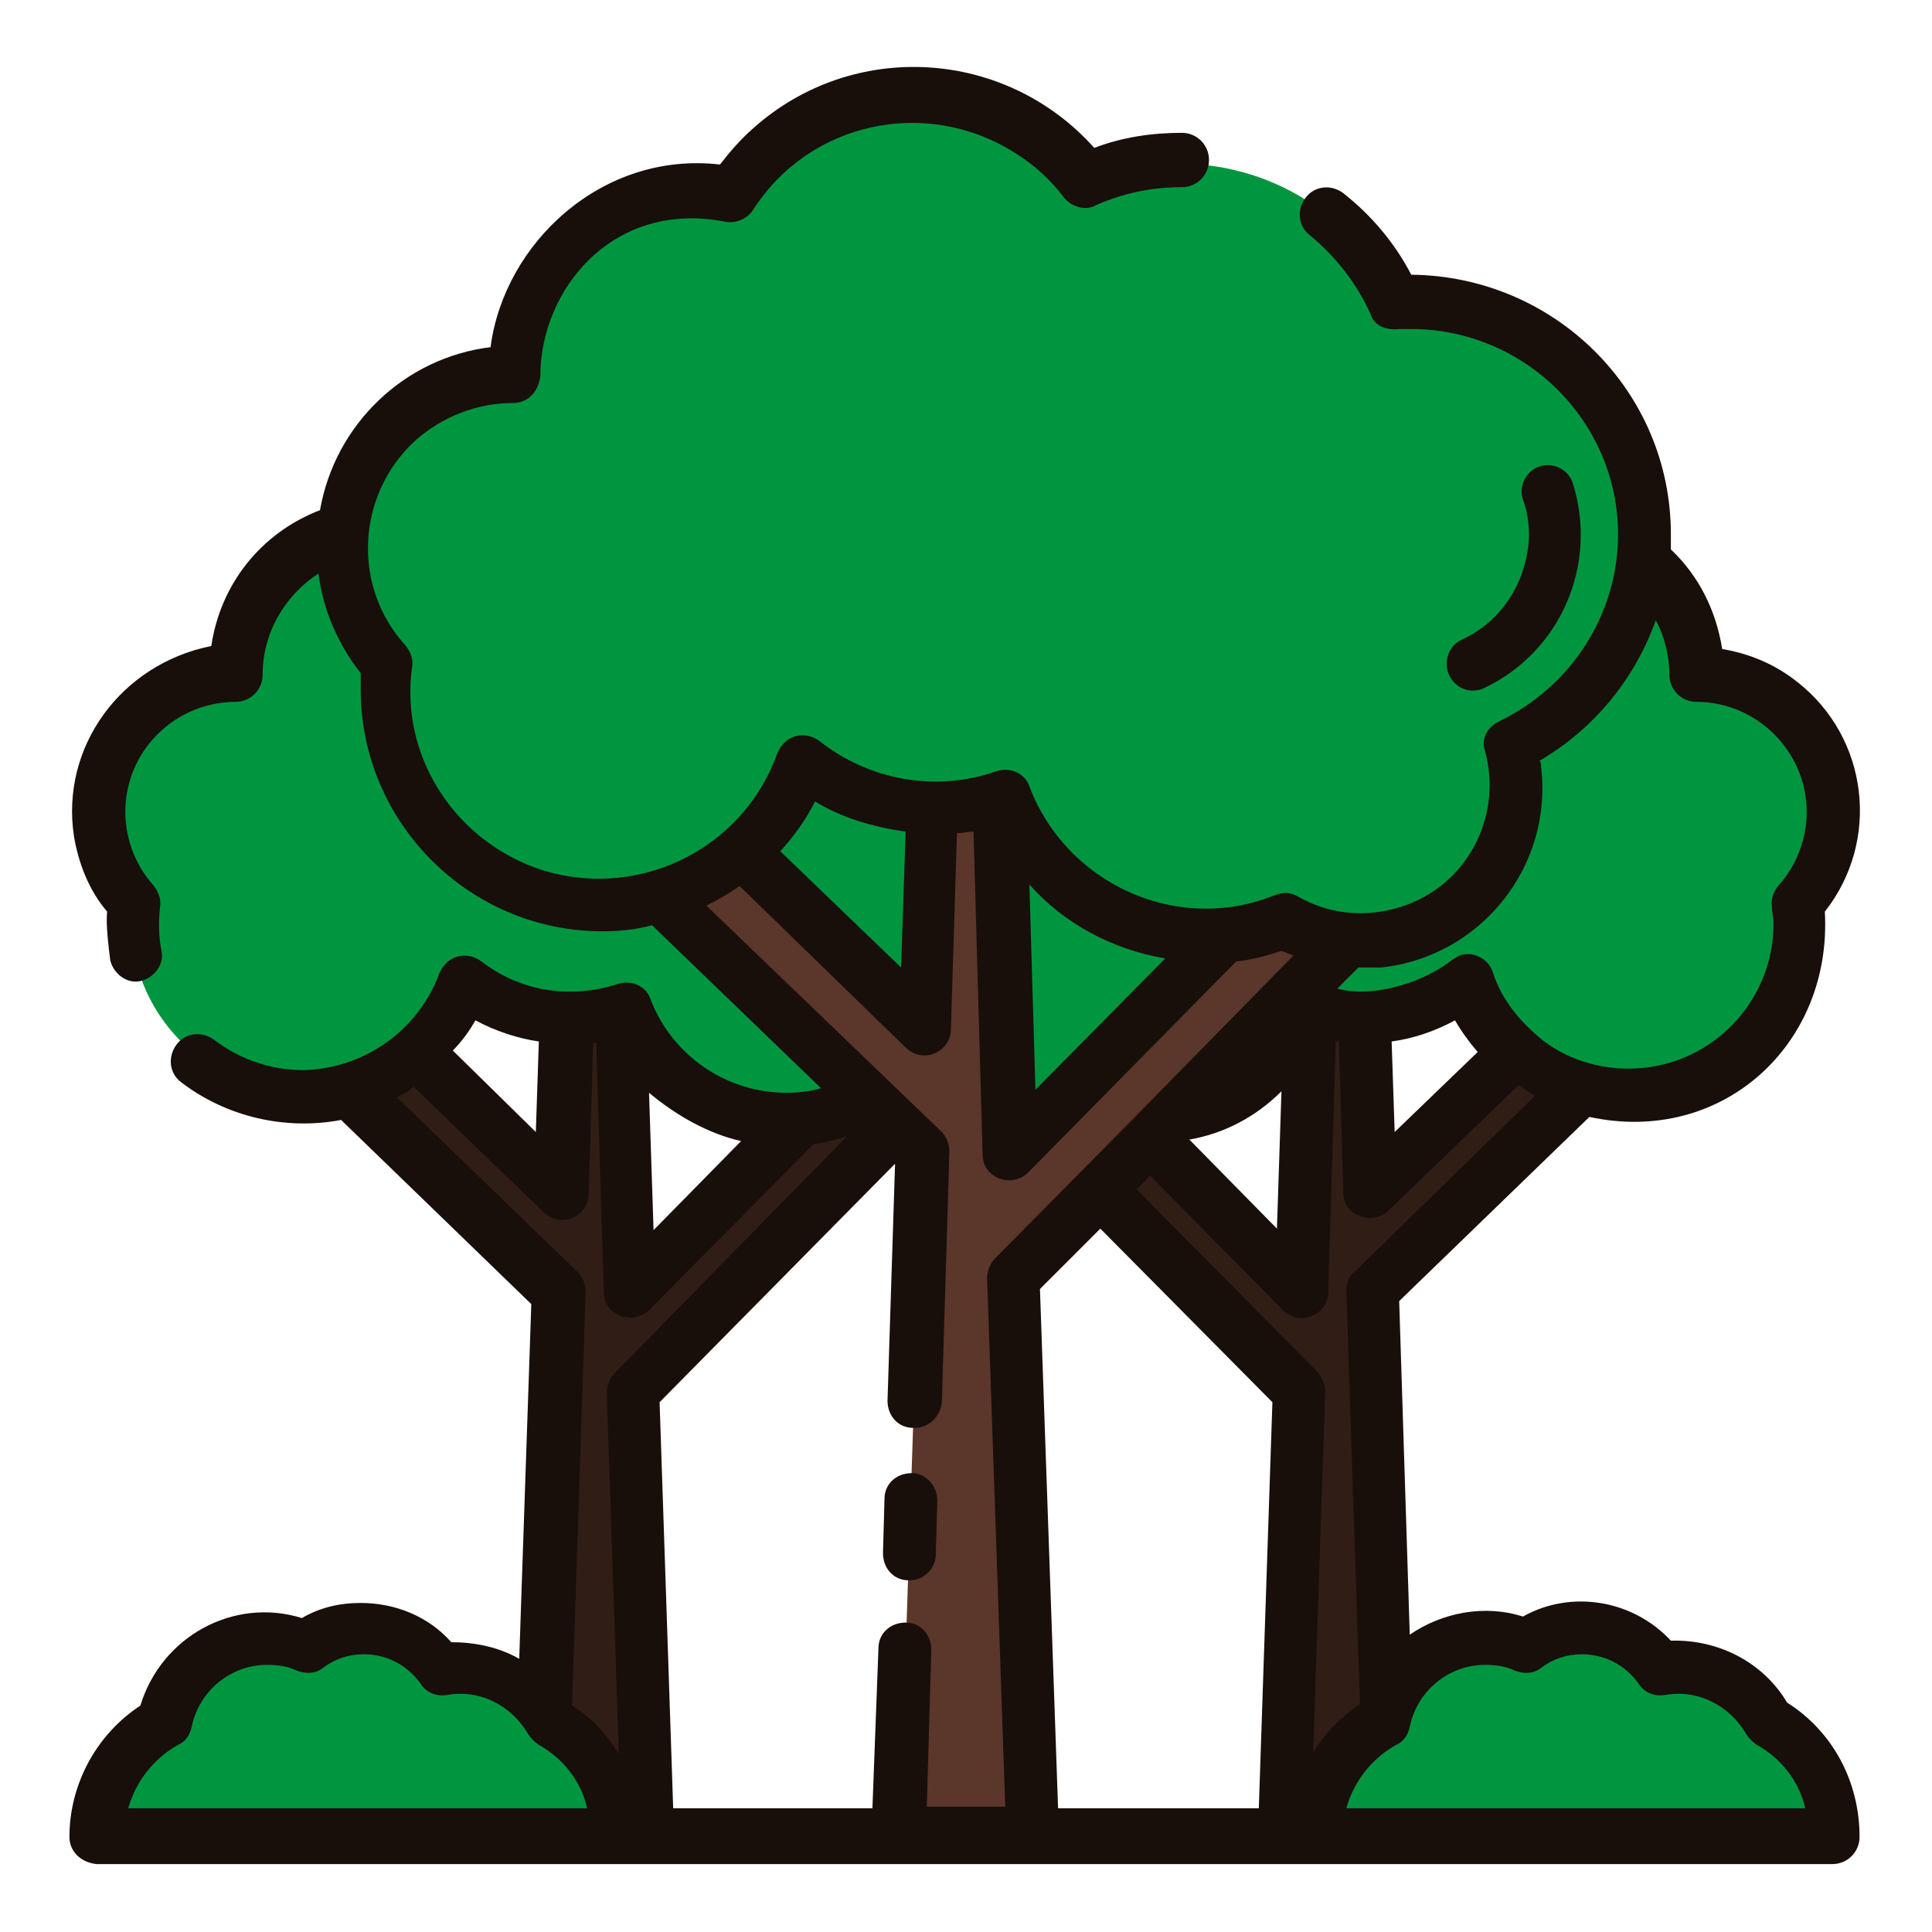 <?xml version="1.0" encoding="utf-8"?>
<!-- Generator: Adobe Illustrator 24.1.1, SVG Export Plug-In . SVG Version: 6.00 Build 0)  -->
<svg version="1.1" id="Layer_1" xmlns="http://www.w3.org/2000/svg" xmlns:xlink="http://www.w3.org/1999/xlink" x="0px" y="0px"
	 viewBox="0 0 128 128" style="enable-background:new 0 0 128 128;" xml:space="preserve">
<style type="text/css">
	.st0{fill:#301D16;}
	.st1{fill:#009640;}
	.st2{fill:#5B362A;}
	.st3{fill:#180F0B;}
</style>
<g>
	<g>
		<path class="st0" d="M58.6,75.3L55.2,72L41.7,85.6l-0.8-26.8h-3.1l-0.5,20.3L27,69.1l-3.3,3.5l13.4,12.9l-1.2,36h7l-1-29.3
			L58.6,75.3z"/>
		<path class="st1" d="M75.2,53.1c0-6.8-5.5-12.3-12.3-12.3c-0.3,0-0.6,0-0.8,0c-2.8-6.3-10.2-9.1-16.5-6.3c-3.8-5-10.9-6-15.9-2.3
			c-1.1,0.8-2,1.8-2.8,3c-5.2-1-10.2,2.4-11.2,7.6c-0.1,0.6-0.2,1.2-0.2,1.8c-5,0-9.1,4-9.1,9c0,2.3,0.8,4.4,2.4,6.1
			c-0.8,6.2,3.7,11.8,9.9,12.6c0.5,0.1,0.9,0.1,1.4,0.1c4.8,0,9.1-3,10.7-7.5c3,2.4,7,3,10.6,1.8c2.2,5.9,8.7,8.8,14.6,6.7
			c0.1,0,0.1-0.1,0.2-0.1c3.9,2.2,8.9,0.9,11.1-3c1.1-1.9,1.4-4.1,0.8-6.2C72.4,62.1,75.2,57.8,75.2,53.1z"/>
		<path class="st0" d="M69.4,75.3l3.4-3.3l13.5,13.6l0.8-26.8h3.1l0.5,20.3l10.3-10l3.3,3.5L90.9,85.5l1.2,36h-7l1-29.3L69.4,75.3z"
			/>
		<path class="st1" d="M52.8,53.1c0-6.8,5.5-12.3,12.3-12.3h0.8c2.8-6.3,10.2-9.1,16.5-6.3c3.8-5,10.9-6,15.9-2.3
			c1.1,0.8,2,1.8,2.8,3c5.2-1,10.2,2.4,11.2,7.6c0.1,0.6,0.2,1.2,0.2,1.8c5,0,9.1,4,9.1,9c0,2.3-0.8,4.4-2.4,6.1
			c0.8,6.2-3.7,11.8-9.9,12.6c-0.5,0.1-0.9,0.1-1.4,0.1c-4.8,0-9.1-3-10.7-7.5c-3,2.4-7,3-10.6,1.8c-2.2,5.9-8.7,8.8-14.6,6.7
			c-0.1,0-0.1-0.1-0.2-0.1c-3.9,2.2-8.9,0.9-11.1-3c-1.1-1.9-1.4-4.1-0.8-6.2C55.6,62.1,52.8,57.8,52.8,53.1z"/>
		<path class="st1" d="M40.7,121.5H6.5c0-3.1,1.7-6,4.4-7.5c0.6-3.2,3.5-5.5,6.7-5.5c0.9,0,1.8,0.2,2.7,0.5c2.8-2,6.8-1.4,8.8,1.5
			c0.4-0.1,0.8-0.1,1.2-0.1c2.5,0,4.8,1.4,6,3.6C39.1,115.6,40.7,118.4,40.7,121.5z"/>
		<path class="st1" d="M121.5,121.5H87.3c0-3.1,1.7-6,4.4-7.5c0.6-3.2,3.5-5.5,6.7-5.5c0.9,0,1.8,0.2,2.7,0.5c2.8-2,6.8-1.4,8.8,1.5
			c0.4-0.1,0.8-0.1,1.2-0.1c2.5,0,4.8,1.4,6,3.6C119.8,115.5,121.5,118.4,121.5,121.5z"/>
		<path class="st2" d="M88.1,63.4l-4.2-4.2l-17,17.2l-1-33.7h-3.8l-0.8,25.4L48.4,55.7L44.2,60l16.9,16.3l-1.5,45.2h8.8l-1.2-36.8
			L88.1,63.4z"/>
		<path class="st1" d="M109,35.5c0-8.5-6.9-15.4-15.4-15.4c-0.4,0-0.7,0-1.1,0.1c-3.5-8-12.8-11.5-20.7-8
			c-4.7-6.3-13.6-7.6-19.9-2.8c-1.4,1-2.5,2.3-3.5,3.7c-6.5-1.3-12.9,3-14.1,9.6c-0.1,0.8-0.2,1.5-0.2,2.3
			c-6.3,0-11.4,5.1-11.4,11.4c0,2.8,1.1,5.6,3,7.7c-0.9,7.8,4.7,14.9,12.5,15.8c6.6,0.8,12.9-3.1,15.1-9.3c3.8,3,8.8,3.8,13.3,2.3
			c2.7,7.4,10.9,11.1,18.3,8.4c0.1,0,0.2-0.1,0.3-0.1c4.9,2.8,11.2,1.1,14-3.8c1.4-2.4,1.7-5.2,1-7.8C105.5,46.9,109,41.5,109,35.5
			L109,35.5z"/>
	</g>
	<path class="st3" d="M118.4,112.8c-1.6-2.7-4.6-4.2-7.7-4.1c-2.5-2.7-6.6-3.4-9.8-1.6c-2.5-0.8-5.3-0.3-7.5,1.2l-0.7-22.1L105.3,74
		c8.8,1.9,16.1-4.8,15.6-13.6c3.7-4.7,2.9-11.5-1.8-15.2c-1.5-1.2-3.2-1.9-5-2.2c-0.4-2.5-1.5-4.8-3.4-6.6c0-0.3,0-0.7,0-1
		c0-9.5-7.7-17.1-17.2-17.2c-1.1-2.1-2.6-3.9-4.5-5.4c-0.8-0.6-1.9-0.5-2.5,0.3S86,15,86.8,15.6c1.7,1.4,3.1,3.2,4,5.2
		c0.2,0.7,0.9,1.1,1.9,1h0.8c7.5,0,13.7,6.1,13.7,13.6c0,5.3-3.1,10.1-7.9,12.4c-0.8,0.4-1.2,1.2-0.9,2c1.2,4.5-1.4,9.2-6,10.4
		c-2.2,0.6-4.5,0.3-6.4-0.8c-0.5-0.3-1-0.3-1.5-0.1c-1.1,0.4-2.5,0.9-4.6,0.9c-5.2,0-9.9-3.3-11.7-8.1c-0.3-0.9-1.3-1.3-2.2-1
		c-4,1.4-8.4,0.6-11.7-2c-0.8-0.6-1.9-0.5-2.5,0.3c-0.1,0.1-0.2,0.3-0.3,0.5c-2.3,6.5-9.5,9.9-16,7.6c-5.5-2-9-7.5-8.2-13.3
		c0.1-0.5-0.1-1-0.4-1.4c-3.6-3.9-3.3-10,0.6-13.6c1.8-1.6,4.1-2.5,6.5-2.5c1,0,1.7-0.8,1.8-1.8c0-5.7,4.8-11.7,12.3-10.2
		c0.7,0.1,1.4-0.2,1.8-0.8c3.7-5.8,11.4-7.5,17.3-3.8c1.3,0.8,2.4,1.8,3.3,3c0.5,0.6,1.4,0.9,2.1,0.5c1.8-0.8,3.7-1.2,5.7-1.2
		c1,0,1.8-0.8,1.8-1.8s-0.8-1.8-1.8-1.8c-2,0-4,0.3-5.8,1c-5.9-6.6-16-7.2-22.6-1.3c-0.8,0.7-1.5,1.5-2.2,2.4
		C39.9,10,33.4,16.1,32.5,23c-5.7,0.7-10.3,5.1-11.3,10.8c-3.9,1.5-6.6,4.9-7.2,9C8,44,4,49.5,4.9,55.4c0.3,1.8,1,3.6,2.2,5
		c-0.1,0.8,0.1,2.4,0.2,3.2c0.2,0.9,1.1,1.6,2,1.4s1.6-1.1,1.4-2c-0.2-1-0.2-1.9-0.1-2.9c0.1-0.5-0.1-1-0.4-1.4
		c-2.7-3-2.5-7.6,0.5-10.3c1.3-1.2,3.1-1.9,4.9-1.9c1,0,1.8-0.8,1.8-1.8c0-2.7,1.4-5.2,3.7-6.7c0.3,2.4,1.3,4.7,2.8,6.6v1.1
		c0,8.8,7.2,16,16,16c1.1,0,2.2-0.1,3.3-0.4l11.2,10.8c-0.7,0.2-1.5,0.3-2.3,0.3c-4,0-7.6-2.5-9-6.2c-0.3-0.9-1.3-1.3-2.2-1
		c-3.1,1-6.4,0.5-9-1.5c-0.8-0.6-1.9-0.5-2.5,0.3c-0.1,0.1-0.2,0.3-0.3,0.5c-1.4,3.8-5,6.3-9,6.4c-2.1,0-4.2-0.7-5.9-2
		c-0.8-0.6-1.9-0.5-2.5,0.3s-0.5,1.9,0.3,2.5c3,2.3,6.9,3.2,10.6,2.5l12.6,12.2l-0.8,23.5c-1.4-0.8-3-1.1-4.5-1.1
		c-1.5-1.7-3.7-2.6-6-2.6c-1.4,0-2.7,0.3-3.9,1c-4.5-1.4-9.3,1.2-10.7,5.8c-2.9,1.9-4.7,5.2-4.7,8.7c0,1,0.8,1.7,1.8,1.8h115
		c1,0,1.8-0.8,1.8-1.8C123.2,118,121.4,114.7,118.4,112.8z M89.7,84.3c-0.4,0.3-0.5,0.8-0.5,1.3l0.9,27.3c-1.2,0.8-2.3,1.9-3.1,3.2
		l0.8-23.9c0-0.5-0.2-0.9-0.5-1.3l-12-12.1l0.9-0.9l8.8,8.9c0.7,0.7,1.8,0.7,2.5,0c0.3-0.3,0.5-0.7,0.5-1.2L88.5,69h0.2L89,79
		c0,1,0.8,1.7,1.8,1.7c0.4,0,0.9-0.2,1.2-0.5l8.6-8.3c0.4,0.2,0.7,0.5,1.1,0.7L89.7,84.3z M68.9,85.4l4-4l11.4,11.5l-0.9,26.9H70.1
		L68.9,85.4z M84.9,72.3l-0.3,9.1l-5.8-5.9C81.1,75.1,83.2,74,84.9,72.3z M92.2,69c1.5-0.2,2.9-0.7,4.2-1.4c0.4,0.7,0.9,1.4,1.5,2.1
		L92.4,75L92.2,69z M91.5,64.1c6.6-0.7,11.4-6.7,10.6-13.3c0-0.1,0-0.3-0.1-0.4c3.6-2.1,6.3-5.4,7.7-9.3c0.6,1.1,0.9,2.4,0.9,3.6
		c0,1,0.8,1.8,1.8,1.8c4,0,7.3,3.3,7.3,7.3c0,1.8-0.7,3.6-1.9,4.9c-0.3,0.4-0.5,0.9-0.4,1.4c0,0.4,0.1,0.7,0.1,1.1
		c0,5.3-4.3,9.6-9.6,9.6c-2.3,0-4.6-0.8-6.3-2.4c-1.2-1.1-2.2-2.4-2.7-4c-0.3-0.9-1.3-1.4-2.2-1.1c-0.2,0.1-0.3,0.2-0.5,0.3
		c-1.6,1.3-5,2.6-7.6,1.9l1.4-1.4L91.5,64.1z M77.2,63.5l-8.6,8.7l-0.4-13.6C70.5,61.2,73.7,62.9,77.2,63.5z M54,53.1
		c1.8,1.1,3.9,1.7,6,2l-0.3,9l-8-7.7C52.6,55.4,53.4,54.3,54,53.1z M49.1,75.6l-5.8,5.9L43,72.4C44.8,73.9,46.9,75.1,49.1,75.6z
		 M31.5,67.6c1.3,0.7,2.8,1.2,4.2,1.4l-0.2,6L30,69.6C30.6,69,31.1,68.3,31.5,67.6z M26.3,72.7c0.4-0.2,0.8-0.4,1.1-0.7l8.6,8.3
		c0.7,0.7,1.8,0.7,2.5,0c0.3-0.3,0.5-0.7,0.5-1.2l0.3-10h0.2L40,85.6c0,1,0.8,1.7,1.8,1.7c0.4,0,0.9-0.2,1.2-0.5l10.9-11
		c0.8-0.1,1.5-0.3,2.2-0.5L40.7,91c-0.3,0.3-0.5,0.8-0.5,1.3l0.8,23.9c-0.8-1.3-1.8-2.4-3.1-3.2l0.9-27.4c0-0.5-0.2-1-0.5-1.3
		L26.3,72.7z M8.5,119.8c0.5-1.8,1.7-3.3,3.3-4.2c0.5-0.2,0.8-0.7,0.9-1.2c0.5-2.4,2.6-4.1,5-4.1c0.7,0,1.4,0.1,2,0.4
		c0.6,0.2,1.2,0.2,1.7-0.2c0.8-0.6,1.7-0.9,2.7-0.9c1.5,0,2.9,0.7,3.8,2c0.4,0.6,1.1,0.8,1.7,0.7c2.2-0.4,4.3,0.7,5.4,2.6
		c0.2,0.3,0.4,0.5,0.7,0.7c1.6,0.9,2.8,2.4,3.2,4.2H8.5z M61.4,119.8l0.3-10.5c0-1-0.7-1.8-1.7-1.8s-1.8,0.7-1.8,1.7l-0.4,10.6H44.6
		l-0.9-26.9l15.6-15.8l-0.5,15.7c0,1,0.7,1.8,1.7,1.8h0.1c0.9,0,1.7-0.7,1.8-1.7l0.5-16.6c0-0.5-0.2-1-0.5-1.3L46.8,60
		c0.8-0.4,1.5-0.8,2.2-1.3l11,10.7c0.7,0.7,1.8,0.7,2.5,0c0.3-0.3,0.5-0.7,0.5-1.2l0.4-13c0.4,0,0.7-0.1,1.1-0.1l0.6,21.4
		c0,1,0.8,1.7,1.8,1.7c0.4,0,0.9-0.2,1.2-0.5l13.8-14c1-0.1,2.1-0.4,3-0.7c0.3,0.1,0.5,0.2,0.8,0.3L75,74.2l-9.1,9.2
		c-0.3,0.3-0.5,0.8-0.5,1.3l1.2,35h-5.2L61.4,119.8z M89.2,119.8c0.5-1.8,1.7-3.3,3.3-4.2c0.5-0.2,0.8-0.7,0.9-1.2
		c0.5-2.4,2.6-4.1,5-4.1c0.7,0,1.4,0.1,2,0.4c0.6,0.2,1.2,0.2,1.7-0.2c0.8-0.6,1.7-0.9,2.7-0.9c1.5,0,2.9,0.7,3.8,2
		c0.4,0.6,1.1,0.8,1.7,0.7c2.2-0.4,4.3,0.7,5.4,2.6c0.2,0.3,0.4,0.5,0.7,0.7c1.6,0.9,2.8,2.4,3.2,4.2H89.2z M62.1,99.4L62,103
		c0,0.9-0.8,1.7-1.7,1.7h-0.1c-1,0-1.7-0.8-1.7-1.8l0.1-3.6c0-1,0.8-1.7,1.8-1.7S62.1,98.5,62.1,99.4z M101.3,35.5
		c0-0.8-0.1-1.6-0.4-2.4c-0.3-0.9,0.2-1.9,1.1-2.2s1.9,0.2,2.2,1.1c1.7,5.4-0.8,11.2-5.9,13.6c-0.9,0.4-1.9,0-2.3-0.9s0-1.9,0.8-2.3
		C99.5,41.2,101.2,38.5,101.3,35.5z"/>
</g>
</svg>
